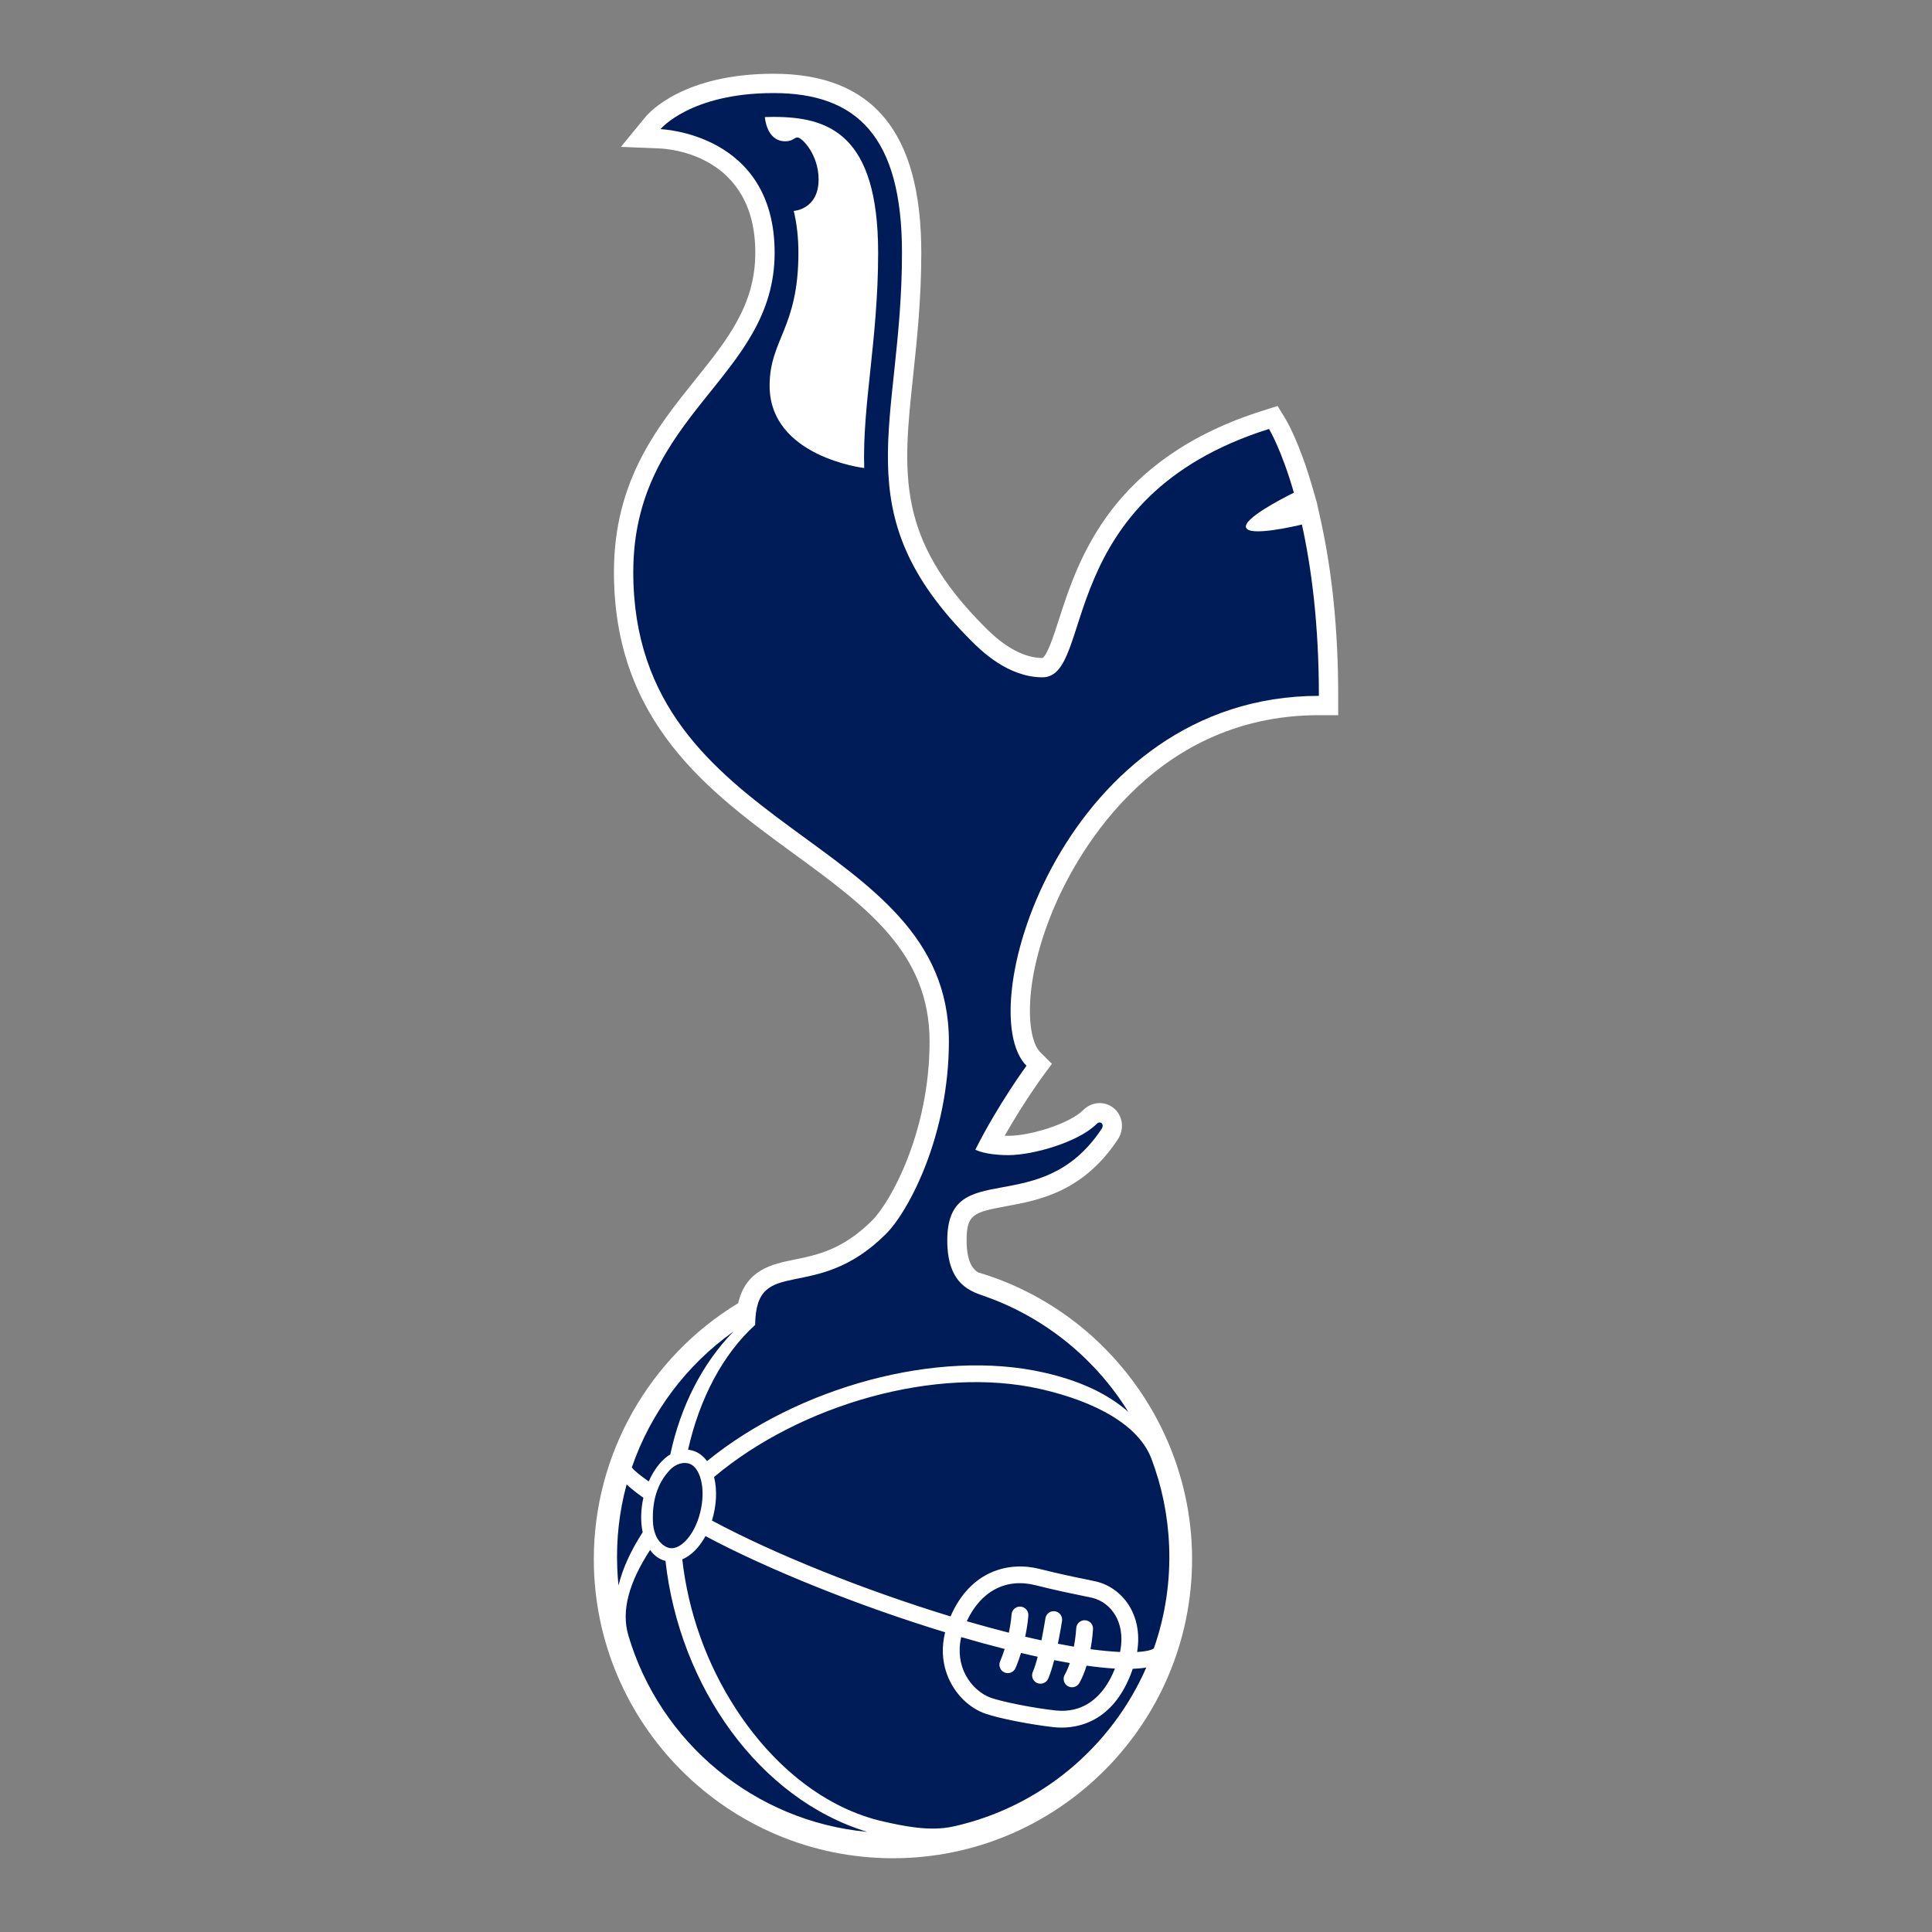 <?xml version="1.0" encoding="utf-8"?>
<!-- Generator: Adobe Illustrator 28.0.0, SVG Export Plug-In . SVG Version: 6.00 Build 0)  -->
<svg version="1.1" id="Livello_1" xmlns="http://www.w3.org/2000/svg" xmlns:xlink="http://www.w3.org/1999/xlink" x="0px" y="0px"
	 viewBox="0 0 300 300" style="enable-background:new 0 0 300 300;" xml:space="preserve">
<rect x="0" y="0" width="300" height="300" fill="#808080" stroke="none"/>
<style type="text/css">
	.st0{fill:#001C58;}
	.st1{fill:#FFFFFF;}
</style>
<g>
	<g>
		<path class="st0" d="M150.664,200.349c-1.815-1.012-3.574-2.97-3.574-7.738c0-13.209,14.453-2.939,23.974-17.327
			c0.466-0.711-0.204-1.331-0.764-0.772c-2.88,2.878-9.953,4.858-13.695,4.858c-3.745,0-5.154-0.853-5.154-0.853
			c3.536-7.036,7.939-13.024,7.939-13.024c-8.839-8.839,6.038-57.438,45.403-57.438c0-11.273-1.191-20.067-2.638-26.605
			c-0.936,0.228-8.351,1.977-8.691,0.417c-0.3-1.382,5.462-4.377,7.446-5.362c-1.935-6.738-3.862-9.896-3.862-9.896
			c-33.74,10.63-26.959,38.565-35.178,38.565c-5.35,0-9.552-4.164-11.053-5.665c-20.153-20.149-10.76-33.485-10.76-60.262
			c0-18.038-7.005-24.793-19.942-24.793c-12.936,0-17.558,5.602-17.558,5.602s17.725,0.574,17.725,19.192
			c0,19.491-21.95,24.871-21.95,49.597c-0.001,41.162,49.011,40.389,49.011,72.874c0,14.509-6.189,26.308-9.764,29.883
			c-10.533,10.534-19.302,3.781-20.228,12.639c-13.214,7.451-22.143,21.61-22.143,37.861c0,23.995,19.452,43.447,43.447,43.447
			s43.447-19.452,43.447-43.447C182.101,222.274,168.815,205.561,150.664,200.349z"/>
		<path class="st1" d="M138.654,288.547c-25.611,0-46.447-20.836-46.447-46.446c0-16.248,8.553-31.344,22.417-39.743
			c1.209-5.242,5.348-6.081,8.729-6.768c3.525-0.715,7.52-1.525,12.105-6.111c2.784-2.783,8.886-13.637,8.886-27.762
			c0-13.758-9.78-20.9-21.104-29.171c-13.081-9.553-27.907-20.381-27.907-43.703c0-14.153,6.701-22.497,12.612-29.859
			c5.01-6.239,9.337-11.627,9.337-19.739c0-15.153-13.316-16.132-14.834-16.193l-6.038-0.245l3.833-4.662
			c0.565-0.685,5.925-6.693,19.872-6.693c15.438,0,22.942,9.091,22.942,27.793c0,7.212-0.669,13.5-1.26,19.048
			c-1.62,15.213-2.689,25.264,11.142,39.092c1.185,1.184,4.788,4.787,8.932,4.787c0.76-0.405,1.789-3.598,2.541-5.93
			c3.019-9.365,8.071-25.04,31.736-32.496l2.239-0.706l1.223,2.004c0.088,0.143,2.161,3.585,4.185,10.631l0.613,2.137l0.015-0.004
			l0.062,0.27l-0.001,0l0.602,2.721c1.798,8.121,2.709,17.29,2.709,27.254v3h-3c-26.68,0-38.35,23.167-41.291,30.267
			c-4.804,11.596-4.027,20.013-1.99,22.05l1.821,1.821l-1.525,2.076c-0.034,0.048-2.908,3.977-5.802,9.092
			c0.19,0.006,0.39,0.009,0.6,0.009c3.347,0,9.467-1.874,11.573-3.98c1.343-1.339,3.342-1.471,4.755-0.319
			c1.422,1.16,1.696,3.249,0.639,4.86c-5.419,8.188-12.324,9.455-17.365,10.38c-5.049,0.927-6.117,1.263-6.117,5.3
			c0,3.479,1.089,4.526,1.771,4.962c19.591,5.803,33.24,24.058,33.24,44.528C185.1,267.711,164.264,288.547,138.654,288.547z
			 M110.485,18.828c6.341,2.652,12.796,8.643,12.796,20.418c0,10.222-5.418,16.97-10.659,23.496
			c-5.551,6.912-11.291,14.06-11.291,26.102c0,20.274,12.936,29.721,25.445,38.857c11.586,8.461,23.566,17.21,23.566,34.016
			c0,14.736-6.224,27.586-10.643,32.005c-5.863,5.863-11.455,6.998-15.154,7.748c-3.788,0.769-3.985,0.913-4.211,3.081l-0.161,1.54
			l-1.349,0.761c-12.717,7.172-20.617,20.679-20.617,35.249c0,22.302,18.145,40.446,40.447,40.446
			c22.302,0,40.446-18.145,40.446-40.446c0-17.938-12.034-33.921-29.265-38.868l-0.332-0.096l-0.302-0.168
			c-3.392-1.894-5.112-5.378-5.112-10.358c0-7.515,4.103-9.629,8.288-10.643c-1.42-0.309-2.193-0.711-2.481-0.885l-2.371-1.437
			l1.245-2.478c2.476-4.925,5.328-9.306,6.936-11.652c-3.436-6.197-1.537-17.342,2.253-26.491
			c3.189-7.7,15.555-32.233,43.807-33.883c-0.137-7.233-0.788-13.978-1.941-20.12c-5.609,1.037-7.019,0.155-7.674-0.253
			c-0.839-0.524-1.413-1.328-1.617-2.263c-0.54-2.482,1.265-4.553,6.774-7.519c-0.661-2.02-1.286-3.581-1.779-4.698
			c-18.631,6.768-22.686,19.352-25.406,27.794c-1.673,5.188-3.252,10.089-8.252,10.089c-6.628,0-11.555-4.925-13.174-6.543
			c-15.859-15.856-14.538-28.263-12.866-43.971c0.575-5.4,1.227-11.52,1.227-18.413c0-19.153-8.143-21.793-16.942-21.793
			C115.973,17.453,112.82,18.059,110.485,18.828z"/>
	</g>
	<g>
		<g>
			<circle class="st1" cx="138.625" cy="241.638" r="42.814"/>
		</g>
		<g>
			<path class="st1" d="M112.271,18.155c0,0,3.805,1.606,6.498,6.712s2.949,5.362,3.204,10.723c0.255,5.362,0,8.553-0.766,10.468
				c-0.766,1.915-2.426,5.234-3.447,8.681c-1.021,3.447-2.298,2.936-1.149,6.894c1.149,3.957,2.043,7.021,3.191,8.298
				c1.149,1.277,4.596,4.213,10.213,5.106c5.617,0.894,6.342,1.021,6.342,1.021l-0.597-4.979c0,0,0-3.191,1.149-9.83
				s1.149-7.404,1.149-11.489s0.766-15.447,0-18.383s-2.553-9.83-4.851-11.362c-2.298-1.532-6.894-4.085-9.957-3.702
				C120.186,16.696,115.462,16.421,112.271,18.155z"/>
		</g>
		<g id="path8070">
			<path class="st0" d="M147.343,161.717c0,14.509-6.189,26.308-9.764,29.883c-11.08,11.081-20.219,3.012-20.318,14.129
				c-5.028,4.553-8.645,11.476-10.42,19.383c0.111,0.011,0.22,0.027,0.328,0.047c1.041,0.19,1.934,0.784,2.616,1.722
				c14.073-11.469,35.74-17.5,52.302-13.755c5.265,1.19,9.731,3.134,13.114,6.108c-5.086-8.226-12.861-14.574-22.051-17.869
				c-2.181-0.782-6.059-1.678-6.059-8.756c0-13.209,14.453-2.939,23.974-17.327c0.466-0.711-0.204-1.331-0.764-0.772
				c-2.88,2.878-9.953,4.858-13.694,4.858c-3.746,0-5.154-0.853-5.154-0.853c3.536-7.036,7.939-13.024,7.939-13.024
				c-8.839-8.839,6.038-57.438,45.403-57.438c0-11.273-1.191-20.066-2.638-26.605c-0.936,0.228-8.351,1.977-8.691,0.417
				c-0.3-1.381,5.462-4.377,7.446-5.362c-1.935-6.738-3.862-9.896-3.862-9.896c-33.74,10.63-26.959,38.565-35.178,38.565
				c-5.35,0-9.552-4.164-11.053-5.665c-20.153-20.149-10.76-33.485-10.76-60.262c0-18.038-7.005-24.793-19.942-24.793
				c-12.936,0-17.558,5.602-17.558,5.602s17.725,0.574,17.725,19.192c0,19.491-21.95,24.871-21.95,49.597
				C98.331,130.006,147.343,129.233,147.343,161.717 M123.977,39.248c0-2.389-0.257-4.547-0.723-6.495c0,0,3.858-0.202,3.858-4.897
				c0-3.87-2.582-6.509-3.274-6.509c-0.559,0-0.697,0.593-1.906,0.593c-2.946,0-3.162-3.765-3.162-3.765
				c0.436-0.015,0.884-0.022,1.344-0.022c8.436,0,16.244,2.555,16.244,21.095c0,6.856-0.65,12.957-1.222,18.34
				c-0.568,5.316-1.092,10.261-0.941,15.089c0,0-14.69-1.731-14.69-12.783C119.504,52.718,123.977,50.972,123.977,39.248z
				 M103.336,242.38c-0.945-0.237-1.761-0.823-2.391-1.702c-3.195,4.929-4.542,9.336-3.368,13.291
				c4.915,16.596,19.558,28.852,37.094,30.485C117.911,279.362,105.508,261.898,103.336,242.38z M99.904,232.571
				c-1.056-0.752-1.96-1.457-2.603-2.071c-1.121,4.128-1.638,8.496-1.454,12.997c0.036,0.91,0.101,1.81,0.191,2.702
				c0.649-2.66,1.926-5.438,3.757-8.272C99.44,236.269,99.496,234.383,99.904,232.571z M100.73,230.038
				c0.443-1.006,0.997-1.934,1.658-2.717c0.531-0.626,1.097-1.123,1.698-1.493c1.595-7.433,4.926-14.054,9.795-19.058
				c-7.27,5.169-12.842,12.538-15.771,21.09C98.499,228.393,99.532,229.198,100.73,230.038z M163.622,268.195
				c-3.629-0.403-8.485-1.362-10.604-2.096c-2.366-0.818-4.472-2.795-5.628-5.292c-0.479-1.032-0.912-2.405-0.981-4.07
				c-0.039-0.995,0.056-2.092,0.347-3.28c-13.305-4.058-27.399-9.694-37.21-14.933c-0.345,0.632-0.74,1.22-1.183,1.743
				c-0.738,0.873-1.567,1.506-2.42,1.868c0.921,8.164,3.756,16.163,8.27,23.133c5.988,9.245,14.143,15.581,22.953,17.576
				c3.123,0.703,7.206,1.582,10.858,0.773c13.541-2.999,24.58-12.366,29.975-24.687c-0.633,0.113-1.343,0.177-2.106,0.203
				C172.803,268.174,166.305,268.492,163.622,268.195z M178.781,226.484c-1.975-5.173-8.576-8.842-17.271-10.811
				c-16.075-3.634-37.19,2.369-50.627,13.673c0.516,2.061,0.363,4.521-0.33,6.764c9.682,5.205,23.762,10.84,37.046,14.884
				c3.127-7.179,9.112-8.549,13.781-7.382c3.344,0.834,5.494,1.272,7.063,1.588l1.727,0.365c2.219,0.519,4.166,1.993,5.333,4.048
				c0.827,1.451,1.587,3.746,1.069,6.907c1.632-0.096,2.422-0.369,2.605-0.585c1.742-4.97,2.591-10.346,2.362-15.925
				C181.347,235.249,180.387,230.703,178.781,226.484z M149.756,259.708c1.019,2.199,2.793,3.471,4.115,3.926
				c1.717,0.596,6.261,1.55,10.035,1.964c4.14,0.458,7.377-1.845,9.222-6.5c-1.385-0.08-2.869-0.242-4.404-0.455
				c-0.288,0.937-0.654,1.871-1.127,2.701c-0.356,0.626-1.151,0.842-1.777,0.488c-0.626-0.356-0.844-1.153-0.488-1.781
				c0.313-0.55,0.572-1.174,0.786-1.817c-0.81-0.138-1.624-0.291-2.43-0.447c-0.277,1.081-0.593,2.109-0.926,2.877
				c-0.288,0.66-1.058,0.96-1.719,0.674c-0.661-0.287-0.96-1.056-0.674-1.716c0.269-0.618,0.527-1.456,0.764-2.363
				c-0.423-0.093-0.842-0.186-1.256-0.279c-0.438-0.098-0.887-0.204-1.335-0.312c-0.235,0.756-0.511,1.542-0.848,2.338
				c-0.279,0.663-1.048,0.974-1.71,0.694c-0.662-0.279-0.975-1.046-0.695-1.708c0.281-0.656,0.514-1.311,0.712-1.941
				c-2.198-0.558-4.456-1.177-6.745-1.845C148.706,256.606,149.186,258.484,149.756,259.708z M173.922,256.519
				c0.534-2.649-0.044-4.492-0.687-5.619c-0.807-1.423-2.144-2.442-3.656-2.797l-1.654-0.348c-1.505-0.304-3.775-0.766-7.177-1.615
				c-4.557-1.138-8.466,0.949-10.625,5.602c2.22,0.645,4.406,1.242,6.536,1.782c0.343-1.657,0.417-2.807,0.417-2.827
				c0.044-0.718,0.661-1.267,1.38-1.225c0.718,0.042,1.267,0.656,1.224,1.378c-0.004,0.093-0.088,1.412-0.484,3.293
				c0.422,0.099,0.844,0.198,1.259,0.291c0.427,0.098,0.848,0.191,1.26,0.278c0.371-1.833,0.611-3.392,0.617-3.423
				c0.108-0.712,0.773-1.2,1.483-1.092c0.715,0.106,1.203,0.771,1.097,1.484c-0.019,0.125-0.261,1.686-0.643,3.557
				c0.874,0.171,1.703,0.319,2.489,0.454c0.289-1.582,0.36-2.839,0.36-2.863c0.034-0.718,0.648-1.273,1.367-1.237
				c0.721,0.034,1.276,0.645,1.239,1.363c-0.006,0.107-0.076,1.428-0.385,3.128C171.145,256.327,172.663,256.461,173.922,256.519z
				 M106.792,227.211c-0.578-0.106-1.725-0.097-2.871,1.149c-1.815,1.968-2.667,4.634-2.536,7.919l0,0
				c0.036,0.838,0.154,1.307,0.391,1.982c0.423,1.194,1.44,1.983,2.183,2.118c0.883,0.162,1.88-0.355,2.811-1.456
				c2.033-2.412,2.91-6.835,1.913-9.658C108.267,228.088,107.598,227.358,106.792,227.211z"/>
		</g>
	</g>
</g>
</svg>
